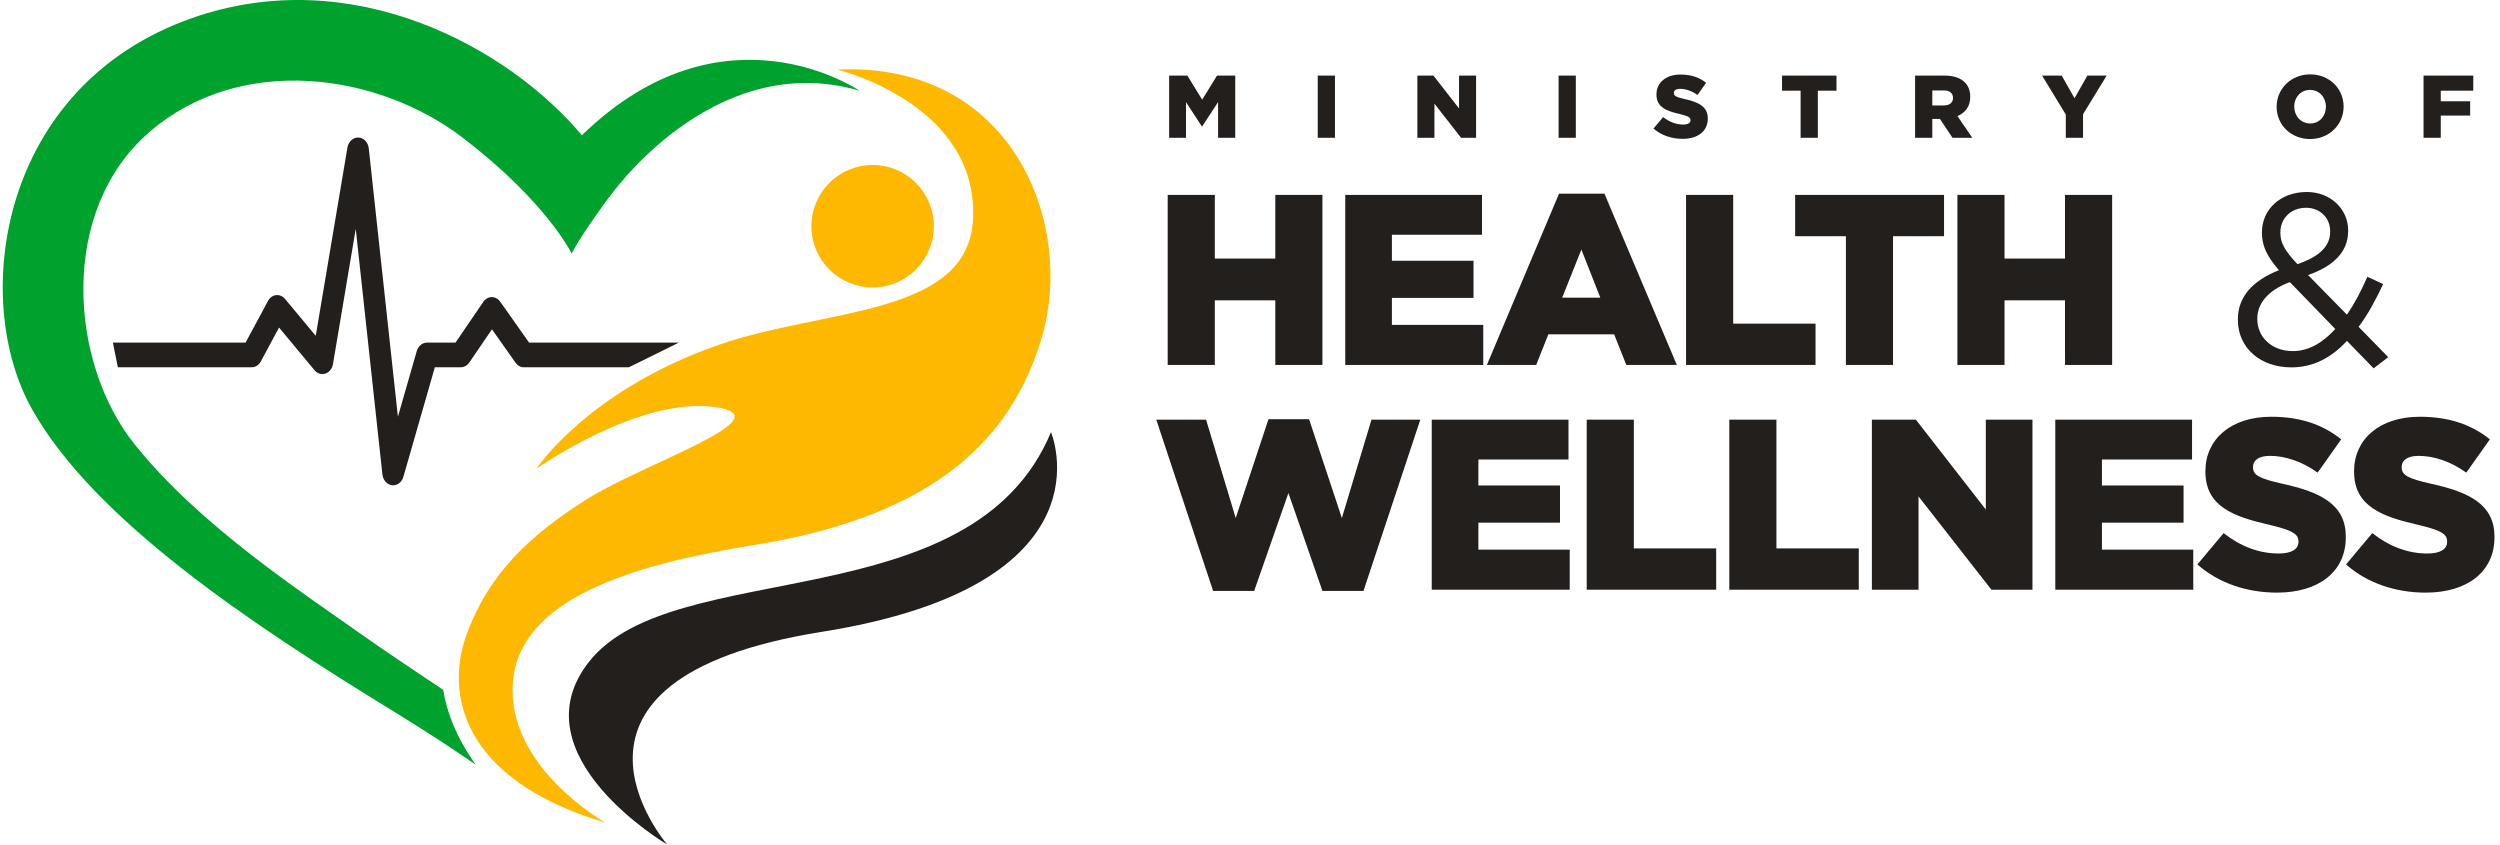 <svg width="444" height="150" viewBox="0 0 444 150" fill="none" xmlns="http://www.w3.org/2000/svg">
<path d="M207.64 13.427H210.874L213.508 17.702L216.142 13.427H219.377V24.47H216.332V18.128L213.508 22.45H213.446L210.637 18.144V24.47H207.64V13.427Z" fill="#231F1C"/>
<path d="M234.029 13.427H237.089V24.47H234.029V13.427Z" fill="#231F1C"/>
<path d="M251.726 13.427H254.581L259.124 19.263V13.427H262.153V24.47H259.487L254.755 18.412V24.47H251.726V13.427Z" fill="#231F1C"/>
<path d="M276.805 13.427H279.865V24.47H276.805V13.427Z" fill="#231F1C"/>
<path d="M293.666 22.83L295.37 20.795C296.474 21.663 297.672 22.12 298.951 22.12C299.787 22.12 300.229 21.836 300.229 21.363V21.331C300.229 20.858 299.866 20.622 298.351 20.259C296.001 19.722 294.187 19.06 294.187 16.804V16.773C294.187 14.722 295.812 13.239 298.461 13.239C300.339 13.239 301.805 13.744 303.004 14.706L301.474 16.867C300.464 16.142 299.361 15.778 298.383 15.778C297.642 15.778 297.279 16.078 297.279 16.488V16.52C297.279 17.024 297.657 17.246 299.203 17.592C301.727 18.144 303.304 18.965 303.304 21.031V21.063C303.304 23.318 301.521 24.659 298.84 24.659C296.884 24.66 295.038 24.044 293.666 22.83Z" fill="#231F1C"/>
<path d="M319.788 16.109H316.49V13.427H326.16V16.109H322.848V24.47H319.788V16.109V16.109Z" fill="#231F1C"/>
<path d="M340.119 13.427H345.34C347.029 13.427 348.196 13.869 348.937 14.611C349.584 15.257 349.915 16.093 349.915 17.181V17.213C349.915 18.917 349.016 20.037 347.643 20.62L350.278 24.469H346.76L344.536 21.124H343.179V24.469H340.119V13.427V13.427ZM345.214 18.728C346.239 18.728 346.854 18.223 346.854 17.419V17.387C346.854 16.503 346.207 16.062 345.198 16.062H343.179V18.728H345.214V18.728Z" fill="#231F1C"/>
<path d="M366.886 20.337L362.675 13.427H366.161L368.433 17.45L370.721 13.427H374.143L369.947 20.29V24.47H366.887V20.337H366.886Z" fill="#231F1C"/>
<path d="M404.331 18.98V18.949C404.331 15.778 406.886 13.207 410.294 13.207C413.701 13.207 416.225 15.747 416.225 18.918V18.949C416.225 22.12 413.67 24.691 410.262 24.691C406.855 24.691 404.331 22.151 404.331 18.98ZM413.086 18.98V18.949C413.086 17.34 411.951 15.968 410.262 15.968C408.574 15.968 407.454 17.325 407.454 18.918V18.95C407.454 20.543 408.605 21.931 410.294 21.931C411.965 21.93 413.086 20.574 413.086 18.98Z" fill="#231F1C"/>
<path d="M430.42 13.427H439.253V16.109H433.48V17.986H438.7V20.526H433.48V24.47H430.42V13.427Z" fill="#231F1C"/>
<path d="M207.382 34.616H215.751V45.919H226.493V34.616H234.863V64.815H226.493V53.34H215.751V64.815H207.382V34.616Z" fill="#231F1C"/>
<path d="M238.918 34.616H263.207V41.691H247.201V46.307H261.697V52.908H247.201V57.697H263.423V64.815H238.918V34.616H238.918Z" fill="#231F1C"/>
<path d="M276.883 34.4H284.95L297.807 64.815H288.833L286.676 59.379H274.985L272.828 64.815H264.07L276.883 34.4ZM284.217 52.864L280.852 44.322L277.443 52.864H284.217Z" fill="#231F1C"/>
<path d="M299.445 34.616H307.814V57.481H322.439V64.815H299.445V34.616Z" fill="#231F1C"/>
<path d="M327.833 41.95H318.816V34.616H345.262V41.95H336.202V64.815H327.833V41.95H327.833Z" fill="#231F1C"/>
<path d="M347.635 34.616H356.004V45.919H366.746V34.616H375.116V64.815H366.746V53.34H356.004V64.815H347.635V34.616Z" fill="#231F1C"/>
<path d="M205.354 74.533H214.198L219.462 92.004L225.285 74.446H232.49L238.314 92.004L243.577 74.533H252.249L242.154 104.948H234.863L228.824 87.562L222.741 104.948H215.45L205.354 74.533Z" fill="#231F1C"/>
<path d="M254.276 74.532H278.565V81.608H262.56V86.224H277.056V92.825H262.56V97.614H278.781V104.733H254.277V74.532H254.276Z" fill="#231F1C"/>
<path d="M281.8 74.532H290.169V97.398H304.794V104.732H281.8V74.532Z" fill="#231F1C"/>
<path d="M307.125 74.532H315.494V97.398H330.119V104.732H307.125V74.532H307.125Z" fill="#231F1C"/>
<path d="M332.448 74.532H340.256L352.681 90.495V74.532H360.965V104.732H353.674L340.731 88.165V104.732H332.448V74.532H332.448Z" fill="#231F1C"/>
<path d="M365.019 74.532H389.308V81.608H373.303V86.224H387.798V92.825H373.303V97.614H389.524V104.733H365.02V74.532H365.019Z" fill="#231F1C"/>
<path d="M390.257 100.245L394.917 94.68C397.937 97.053 401.216 98.303 404.709 98.303C406.996 98.303 408.204 97.527 408.204 96.233V96.147C408.204 94.853 407.212 94.206 403.071 93.214C396.642 91.747 391.681 89.935 391.681 83.766V83.679C391.681 78.071 396.125 74.015 403.372 74.015C408.506 74.015 412.518 75.395 415.797 78.028L411.613 83.938C408.851 81.953 405.831 80.961 403.157 80.961C401.13 80.961 400.137 81.781 400.137 82.903V82.989C400.137 84.37 401.172 84.974 405.401 85.923C412.303 87.433 416.617 89.677 416.617 95.327V95.414C416.617 101.583 411.742 105.251 404.409 105.251C399.058 105.25 394.01 103.567 390.257 100.245Z" fill="#231F1C"/>
<path d="M416.659 100.245L421.319 94.68C424.338 97.053 427.617 98.303 431.112 98.303C433.398 98.303 434.606 97.527 434.606 96.233V96.147C434.606 94.853 433.614 94.206 429.472 93.214C423.044 91.747 418.083 89.935 418.083 83.766V83.679C418.083 78.071 422.527 74.015 429.775 74.015C434.908 74.015 438.921 75.395 442.199 78.028L438.014 83.938C435.254 81.953 432.234 80.961 429.558 80.961C427.531 80.961 426.539 81.781 426.539 82.903V82.989C426.539 84.37 427.574 84.974 431.802 85.923C438.705 87.433 443.019 89.677 443.019 95.327V95.414C443.019 101.583 438.144 105.251 430.81 105.251C425.46 105.25 420.413 103.567 416.659 100.245Z" fill="#231F1C"/>
<path d="M416.817 60.544C414.055 63.521 410.863 65.246 406.937 65.246C401.501 65.246 397.446 61.838 397.446 56.79V56.704C397.446 52.692 400.121 49.801 404.737 47.99C402.666 45.574 401.717 43.718 401.717 41.346V41.259C401.717 37.29 404.909 34.098 409.698 34.098C413.926 34.098 417.032 37.161 417.032 40.914V41C417.032 44.84 414.313 47.299 409.913 48.852L416.816 55.884C418.153 53.943 419.361 51.656 420.439 49.154L423.244 50.448C421.907 53.296 420.526 55.884 418.887 58.041L424.15 63.434L421.561 65.418L416.817 60.544ZM414.746 58.431L406.679 50.104C402.666 51.571 400.897 54.029 400.897 56.575V56.661C400.897 59.896 403.486 62.355 407.196 62.355C410.044 62.356 412.545 60.846 414.746 58.431ZM413.84 41.173V41.087C413.84 38.671 412.028 36.902 409.569 36.902C406.851 36.902 404.995 38.801 404.995 41.26V41.346C404.995 43.115 405.729 44.453 408.015 46.912C411.855 45.617 413.84 43.762 413.84 41.173Z" fill="#231F1C"/>
<path d="M148.681 12.361C148.681 12.361 173.845 18.392 172.804 38.98C171.933 56.23 146.319 54.74 127.678 61.231C104.386 69.342 95.236 83.275 95.236 83.275C95.236 83.275 113.121 70.59 126.638 72.253C140.155 73.917 114.369 82.236 104.178 88.682C93.989 95.128 86.644 102.041 82.759 113.013C79.224 122.996 81.713 138.397 107.5 146.091C107.5 146.091 90.037 136.305 91.078 121.332C92.117 106.359 112.168 100.291 133.917 96.793C163.655 92.01 179.251 79.74 185.074 59.776C190.897 39.812 179.876 10.906 148.681 12.361Z" fill="#FFB800"/>
<path d="M165.856 40.173C165.856 46.18 160.987 51.048 154.981 51.048C148.975 51.048 144.106 46.179 144.106 40.173C144.106 34.167 148.975 29.298 154.981 29.298C160.987 29.299 165.856 34.167 165.856 40.173Z" fill="#FFB800"/>
<path d="M103.343 24.023C90.273 8.438 62.611 -6.811 34.096 3.212C-0.217 15.274 -5.321 53.151 5.7 72.699C16.722 92.247 44.078 110.519 69.865 126.323C75.688 129.893 80.506 133.054 84.489 135.818C80.866 130.719 79.287 126.172 78.717 122.527C73.516 119.019 68.706 115.853 65.29 113.431C53.852 105.32 35.552 93.467 23.907 78.91C12.261 64.353 10.389 37.318 26.61 23.384C42.83 9.451 67.162 12.987 82.135 24.424C97.108 35.862 101.533 45.03 101.533 45.03C102.865 42.365 106.283 37.583 108.142 35.048L108.173 35.071C108.173 35.071 126.53 8.511 152.638 16.106C152.639 16.105 128.528 -0.469 103.343 24.023Z" fill="#00A22E"/>
<path d="M120.563 60.848H93.965L88.842 53.583C88.475 53.062 87.921 52.762 87.333 52.767C86.747 52.772 86.195 53.083 85.835 53.611L80.897 60.848H75.838C75.009 60.848 74.274 61.456 74.015 62.356L70.668 74.011L65.493 26.345C65.377 25.275 64.597 24.461 63.653 24.425C62.712 24.389 61.884 25.142 61.706 26.201L56.075 59.646L50.619 53.087C50.209 52.593 49.62 52.346 49.028 52.417C48.436 52.487 47.906 52.869 47.593 53.45L43.617 60.848H20.046L20.933 65.23H44.691C45.358 65.23 45.977 64.834 46.326 64.185L49.558 58.172L55.863 65.754C56.358 66.35 57.103 66.578 57.793 66.347C58.483 66.117 59.002 65.465 59.138 64.658L63.18 40.647L67.916 84.265C68.027 85.283 68.74 86.076 69.635 86.176C69.698 86.182 69.76 86.186 69.821 86.186C70.642 86.186 71.382 85.584 71.643 84.678L77.229 65.229H81.835C82.427 65.229 82.985 64.918 83.349 64.385L87.374 58.485L91.554 64.412C91.918 64.928 92.468 65.229 93.048 65.229H111.688L120.563 60.848Z" fill="#231F1C"/>
<path d="M118.507 150C118.507 150 91.473 134.095 104.66 117.467C119.629 98.593 172.694 110.284 186.654 76.757C186.654 76.757 198.216 103.897 145.932 112.219C93.027 120.638 118.507 150 118.507 150Z" fill="#231F1C"/>
</svg>
